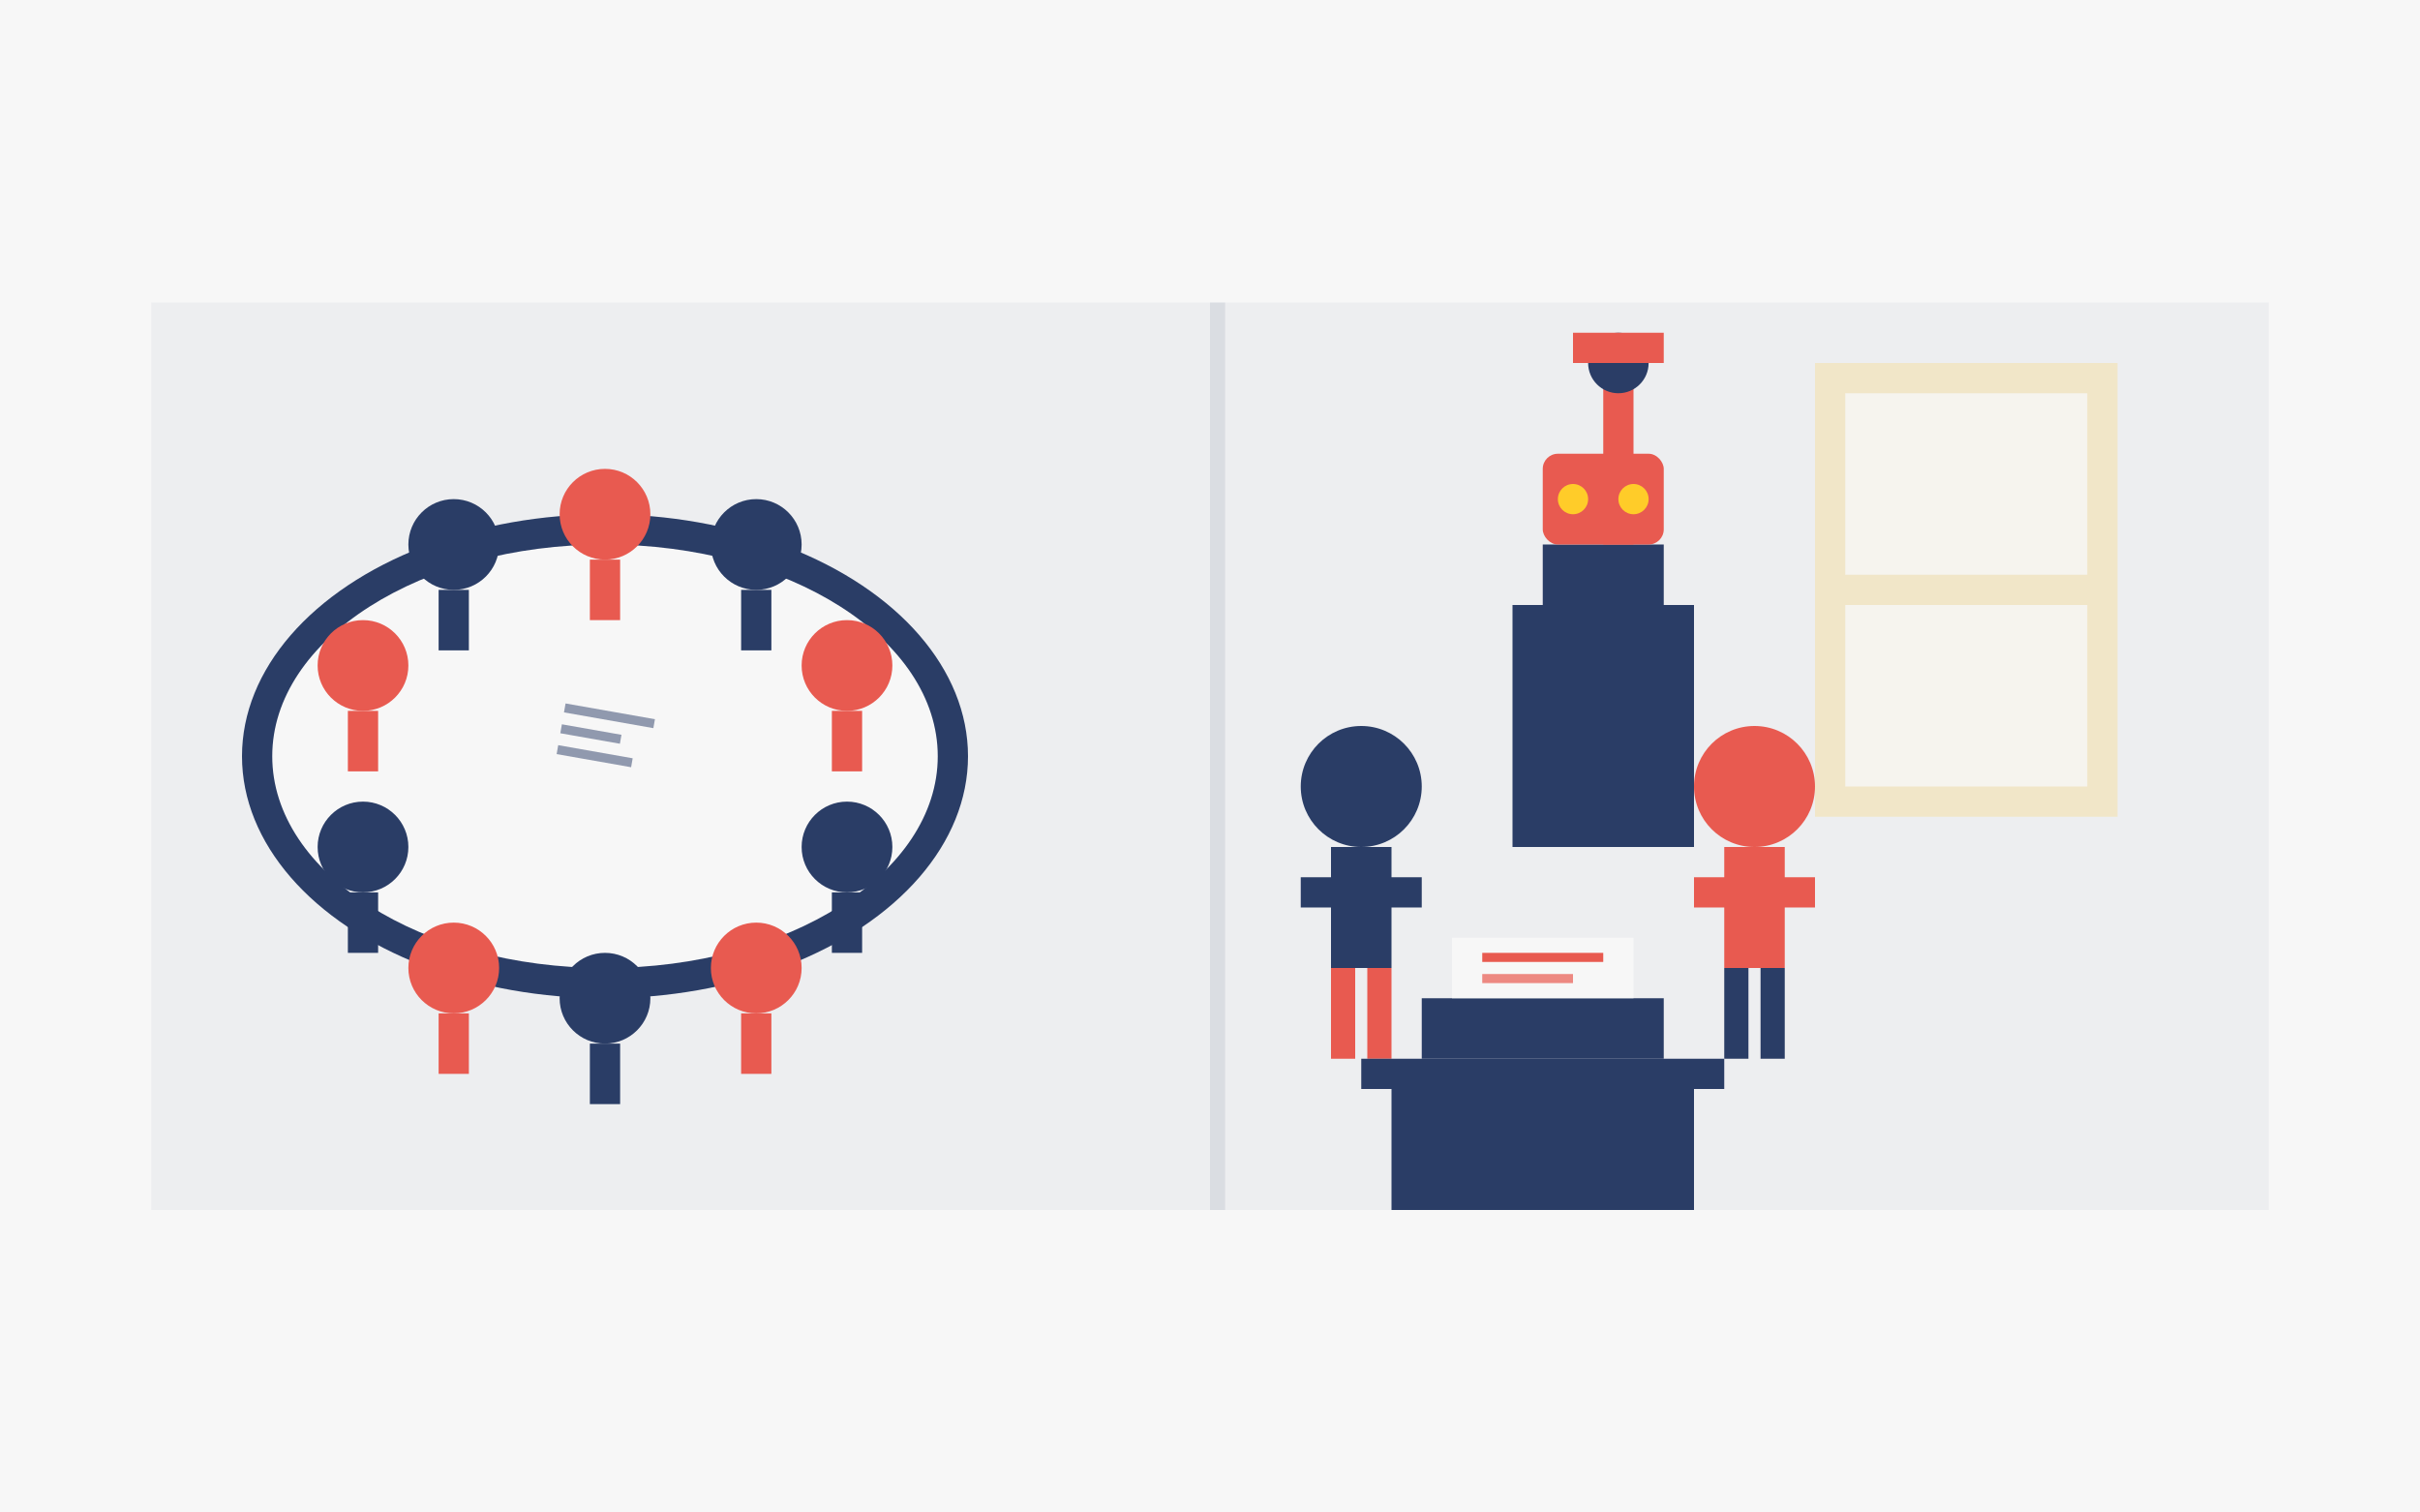 <svg xmlns="http://www.w3.org/2000/svg" viewBox="0 0 800 500" width="800" height="500">
  <!-- Background -->
  <rect x="0" y="0" width="800" height="500" fill="#f7f7f7"/>
  
  <!-- Office Space Background -->
  <rect x="50" y="100" width="700" height="300" fill="#2a3d66" opacity="0.05"/>
  
  <!-- Office Windows -->
  <rect x="600" y="120" width="100" height="150" fill="#ffcc29" opacity="0.2"/>
  <rect x="610" y="130" width="80" height="60" fill="#f7f7f7" opacity="0.8"/>
  <rect x="610" y="200" width="80" height="60" fill="#f7f7f7" opacity="0.8"/>
  
  <!-- Office Divider -->
  <rect x="400" y="100" width="5" height="300" fill="#2a3d66" opacity="0.1"/>
  
  <!-- Meeting Table -->
  <ellipse cx="200" cy="250" rx="120" ry="80" fill="#2a3d66"/>
  <ellipse cx="200" cy="250" rx="110" ry="70" fill="#f7f7f7"/>
  
  <!-- People around table (stylized) -->
  <!-- Person 1 -->
  <circle cx="120" cy="220" r="15" fill="#e85a50"/>
  <rect x="115" y="235" width="10" height="20" fill="#e85a50"/>
  
  <!-- Person 2 -->
  <circle cx="150" cy="180" r="15" fill="#2a3d66"/>
  <rect x="145" y="195" width="10" height="20" fill="#2a3d66"/>
  
  <!-- Person 3 -->
  <circle cx="200" cy="170" r="15" fill="#e85a50"/>
  <rect x="195" y="185" width="10" height="20" fill="#e85a50"/>
  
  <!-- Person 4 -->
  <circle cx="250" cy="180" r="15" fill="#2a3d66"/>
  <rect x="245" y="195" width="10" height="20" fill="#2a3d66"/>
  
  <!-- Person 5 -->
  <circle cx="280" cy="220" r="15" fill="#e85a50"/>
  <rect x="275" y="235" width="10" height="20" fill="#e85a50"/>
  
  <!-- Person 6 -->
  <circle cx="280" cy="280" r="15" fill="#2a3d66"/>
  <rect x="275" y="295" width="10" height="20" fill="#2a3d66"/>
  
  <!-- Person 7 -->
  <circle cx="250" cy="320" r="15" fill="#e85a50"/>
  <rect x="245" y="335" width="10" height="20" fill="#e85a50"/>
  
  <!-- Person 8 -->
  <circle cx="200" cy="330" r="15" fill="#2a3d66"/>
  <rect x="195" y="345" width="10" height="20" fill="#2a3d66"/>
  
  <!-- Person 9 -->
  <circle cx="150" cy="320" r="15" fill="#e85a50"/>
  <rect x="145" y="335" width="10" height="20" fill="#e85a50"/>
  
  <!-- Person 10 -->
  <circle cx="120" cy="280" r="15" fill="#2a3d66"/>
  <rect x="115" y="295" width="10" height="20" fill="#2a3d66"/>
  
  <!-- Documents on Table -->
  <rect x="180" y="230" width="40" height="30" fill="#f7f7f7" transform="rotate(10, 200, 245)"/>
  <rect x="185" y="235" width="30" height="3" fill="#2a3d66" opacity="0.5" transform="rotate(10, 200, 245)"/>
  <rect x="185" y="242" width="20" height="3" fill="#2a3d66" opacity="0.5" transform="rotate(10, 200, 245)"/>
  <rect x="185" y="249" width="25" height="3" fill="#2a3d66" opacity="0.5" transform="rotate(10, 200, 245)"/>
  
  <!-- Robot Model on Display -->
  <rect x="500" y="200" width="60" height="80" fill="#2a3d66"/>
  <rect x="510" y="180" width="40" height="20" fill="#2a3d66"/>
  
  <!-- Robot Arm -->
  <rect x="530" y="120" width="10" height="60" fill="#e85a50"/>
  <circle cx="535" cy="120" r="10" fill="#2a3d66"/>
  <rect x="520" y="110" width="30" height="10" fill="#e85a50"/>
  
  <!-- Robot Head -->
  <rect x="510" y="150" width="40" height="30" rx="5" fill="#e85a50"/>
  <circle cx="520" cy="165" r="5" fill="#ffcc29"/>
  <circle cx="540" cy="165" r="5" fill="#ffcc29"/>
  
  <!-- Engineers Looking at Robot -->
  <!-- Engineer 1 -->
  <circle cx="450" cy="260" r="20" fill="#2a3d66"/>
  <rect x="440" y="280" width="20" height="40" fill="#2a3d66"/>
  <rect x="430" y="290" width="40" height="10" fill="#2a3d66"/>
  <rect x="440" y="320" width="8" height="30" fill="#e85a50"/>
  <rect x="452" y="320" width="8" height="30" fill="#e85a50"/>
  
  <!-- Engineer 2 -->
  <circle cx="580" cy="260" r="20" fill="#e85a50"/>
  <rect x="570" y="280" width="20" height="40" fill="#e85a50"/>
  <rect x="560" y="290" width="40" height="10" fill="#e85a50"/>
  <rect x="570" y="320" width="8" height="30" fill="#2a3d66"/>
  <rect x="582" y="320" width="8" height="30" fill="#2a3d66"/>
  
  <!-- Desk with Computer -->
  <rect x="450" y="350" width="120" height="10" fill="#2a3d66"/>
  <rect x="460" y="360" width="100" height="40" fill="#2a3d66"/>
  <rect x="470" y="330" width="80" height="20" fill="#2a3d66"/>
  <rect x="480" y="310" width="60" height="20" fill="#f7f7f7"/>
  
  <!-- Computer Screen Content -->
  <rect x="490" y="315" width="40" height="3" fill="#e85a50"/>
  <rect x="490" y="322" width="30" height="3" fill="#e85a50" opacity="0.7"/>
</svg>
